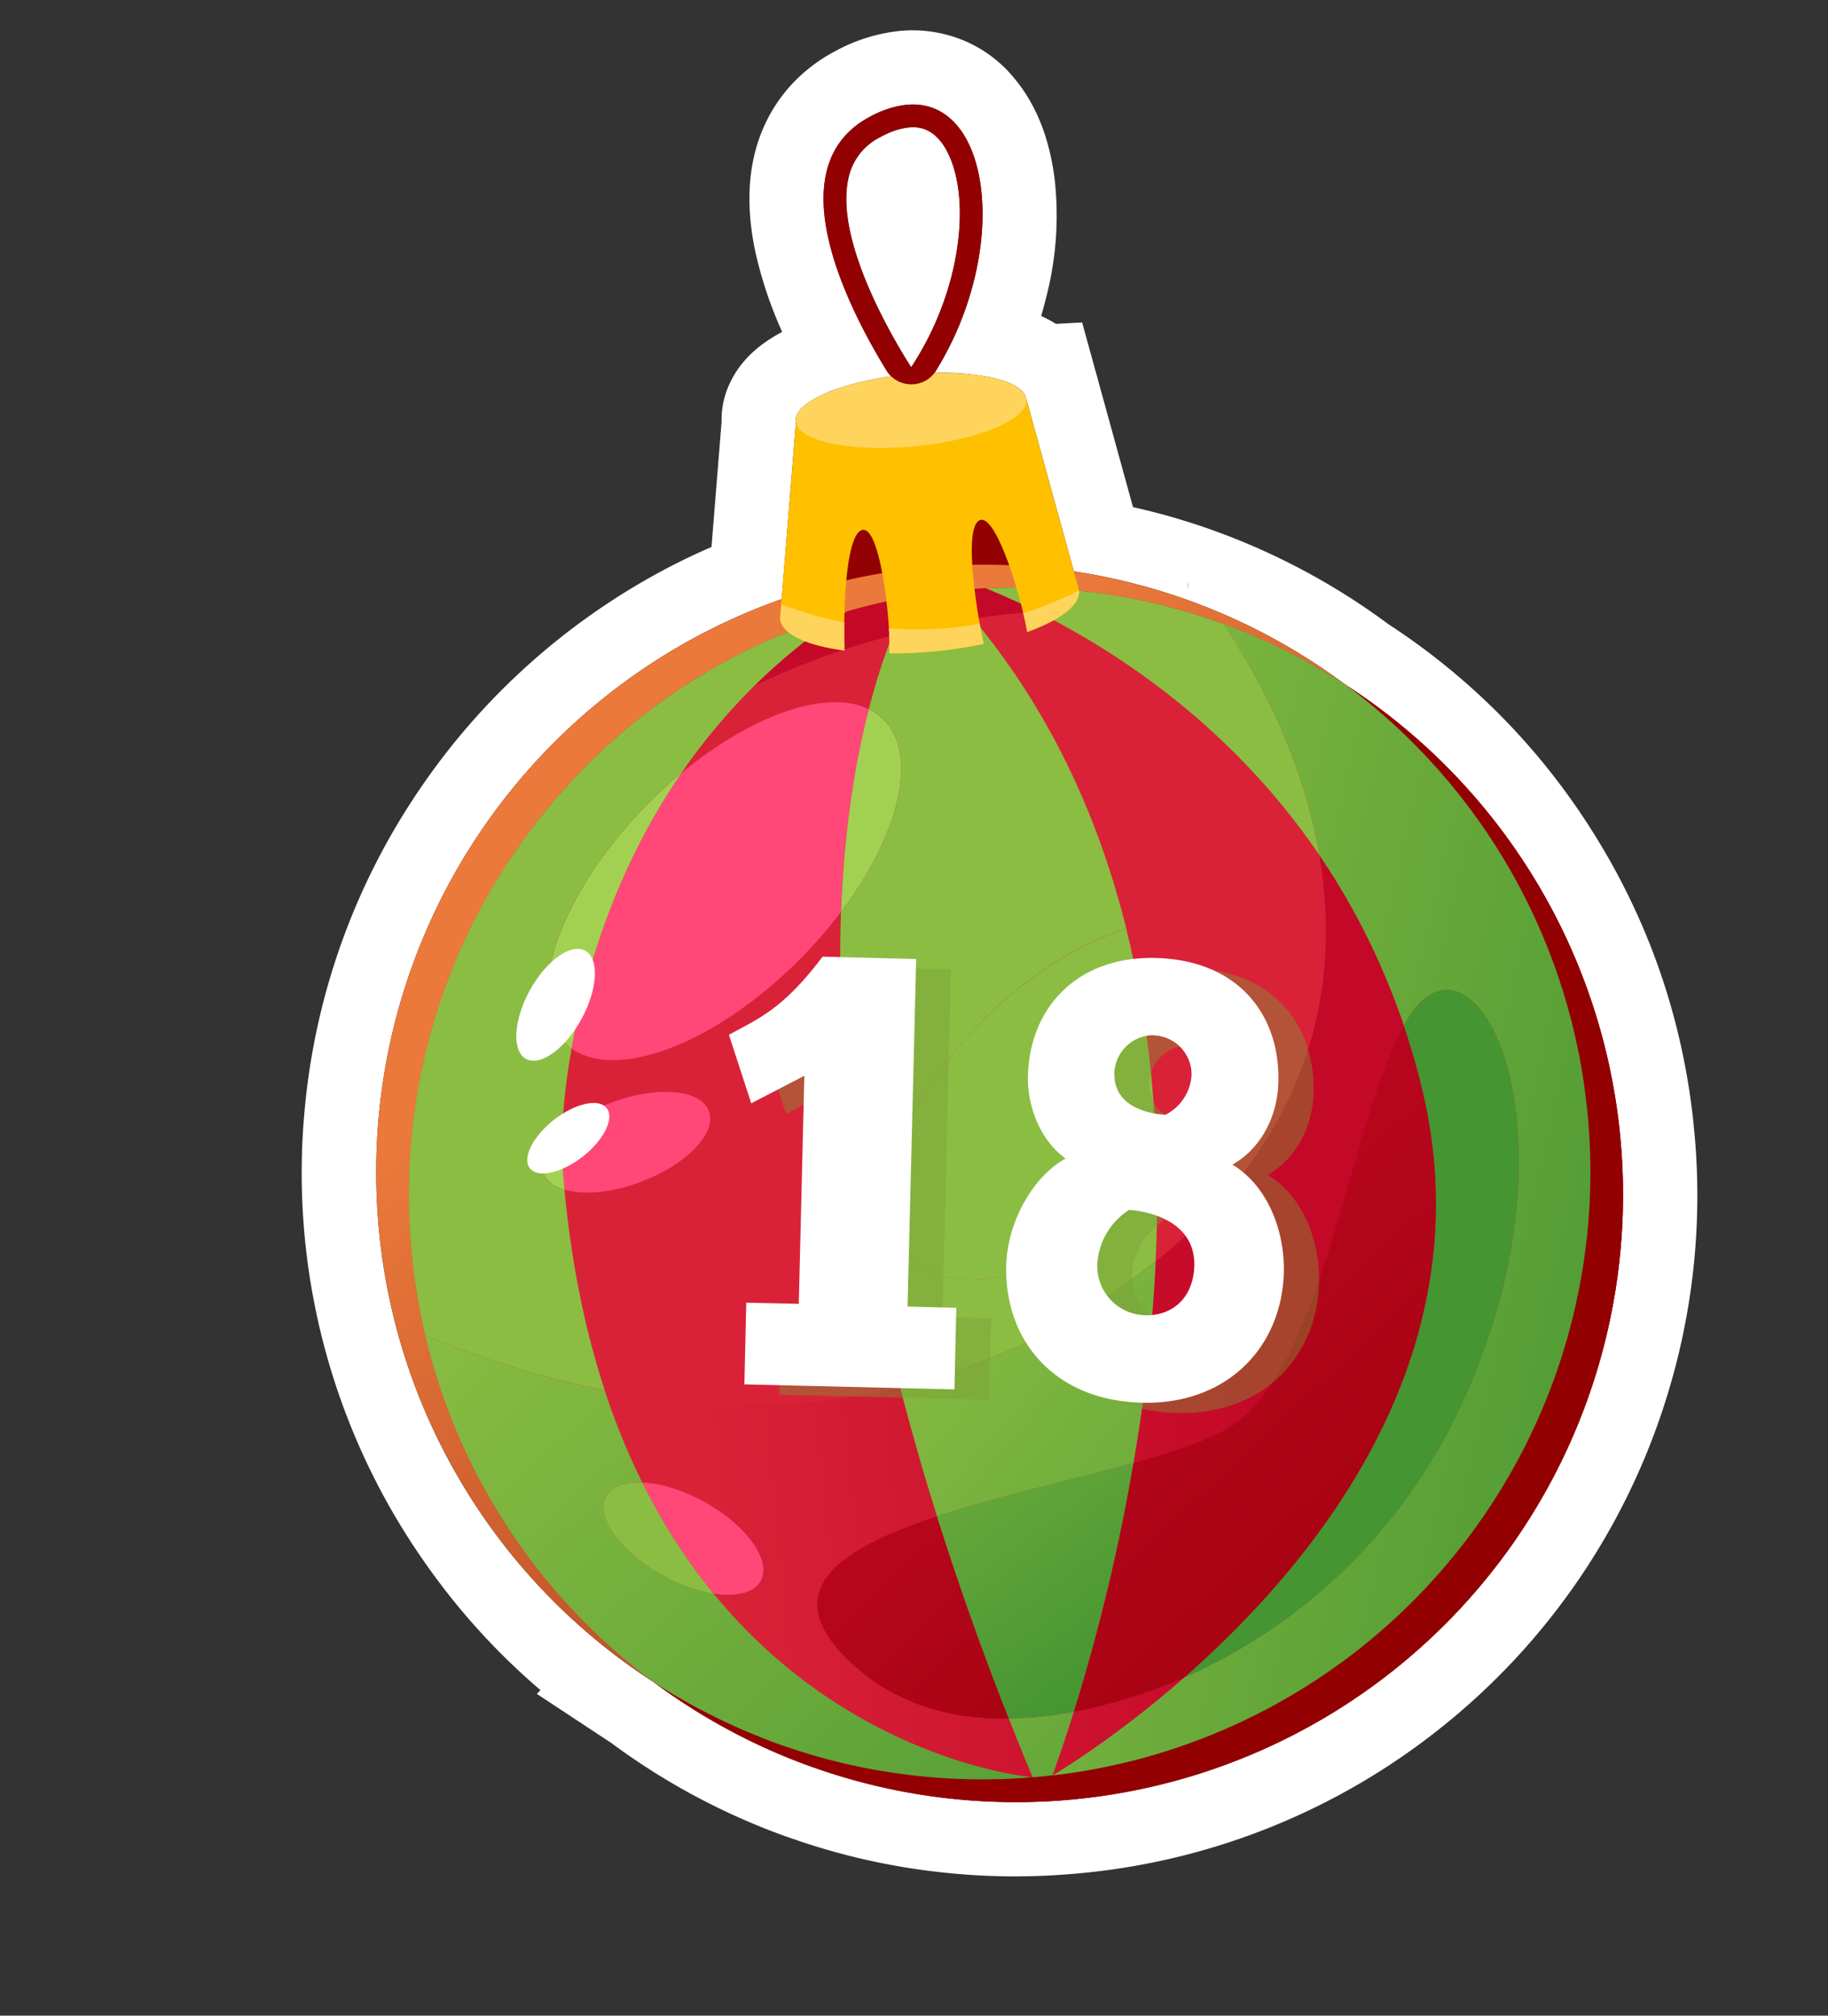 <svg viewBox="0 0 197.29 217.458" xmlns="http://www.w3.org/2000/svg" fill="none"><rect x="0" y="0" width="197.29" height="217.458" fill="#333333" stroke="none"/><defs><linearGradient id="a" x1="96.556" x2="43.662" y1="197.951" y2="-28.26" gradientUnits="userSpaceOnUse"><stop stop-color="#7B160E" offset=".1"/><stop stop-color="#EB793B" offset=".77"/></linearGradient><linearGradient id="b" x1="9.878" x2="95.469" y1="16.045" y2="48.217" gradientUnits="userSpaceOnUse"><stop stop-color="#D92238" offset=".11"/><stop stop-color="#C40828" offset=".77"/></linearGradient><linearGradient id="c" x1="28.737" x2="-7.281" y1="71.331" y2="-46.847" gradientUnits="userSpaceOnUse"><stop stop-color="#920001" offset=".11"/><stop stop-color="#C40828" offset=".77"/></linearGradient><linearGradient id="d" x1="59.12" x2="7.591" y1="113.456" y2="-55.602" gradientUnits="userSpaceOnUse"><stop stop-color="#920001" offset=".11"/><stop stop-color="#C40828" offset=".77"/></linearGradient><linearGradient id="e" x1="33.389" x2="47.913" y1="31.799" y2="-4.216" gradientUnits="userSpaceOnUse"><stop stop-color="#D92238" offset=".11"/><stop stop-color="#C40828" offset=".77"/></linearGradient><linearGradient id="f" x1="2.54" x2="17.392" y1="-40.66" y2="43.126" gradientUnits="userSpaceOnUse"><stop stop-color="#8BBD42" offset=".11"/><stop stop-color="#459532" offset=".77"/></linearGradient><linearGradient id="g" x1="-7.094" x2="16.826" y1="-28.487" y2="45.469" gradientUnits="userSpaceOnUse"><stop stop-color="#8BBD42" offset=".11"/><stop stop-color="#459532" offset=".77"/></linearGradient><linearGradient id="h" x1="1.973" x2="56.093" y1="-26.711" y2="97.898" gradientUnits="userSpaceOnUse"><stop stop-color="#8BBD42" offset=".11"/><stop stop-color="#459532" offset=".77"/></linearGradient><linearGradient id="i" x1=".086" x2="116.94" y1="22.94" y2="117.896" gradientUnits="userSpaceOnUse"><stop stop-color="#8BBD42" offset=".11"/><stop stop-color="#459532" offset=".77"/></linearGradient><linearGradient id="j" x1="14.415" x2="31.51" y1="12.857" y2="29.765" gradientUnits="userSpaceOnUse"><stop stop-color="#8BBD42" offset=".11"/><stop stop-color="#459532" offset=".77"/></linearGradient><linearGradient id="k" x1="-.813" x2="48.479" y1="-23.146" y2="145.625" gradientUnits="userSpaceOnUse"><stop stop-color="#8BBD42" offset=".11"/><stop stop-color="#459532" offset=".77"/></linearGradient></defs><path d="M97.85 11.3c9.07-.85 11.28 15.45 3.2 28.65l-.19.27c5.51-.11 9.73 1.04 9.9 2.87v.01h.02l5.12 18.54a65.09 65.09 0 0 1 29.26 12.19l.06.04.05.04a65.53 65.53 0 0 1-35.7 120.52h-.02a65.28 65.28 0 0 1-21.4-3.62l-.46-.16a65.73 65.73 0 0 1-17.16-9.18c.01 0 .03 0 .04.02l-.01-.01-.02-.01h-.01v-.01a65.47 65.47 0 0 1-29.64-48.85 65.54 65.54 0 0 1 43.47-67.98l1.54-19.07-.02-.11c-.18-1.96 4.3-4.01 10.3-4.85-.19-.19-.36-.4-.5-.64-4.38-7.13-11.83-22-1.8-27.35a10.67 10.67 0 0 1 3.97-1.3Zm4.35 5c-1.48-2.8-3.47-2.6-4.12-2.55a8.2 8.2 0 0 0-3.05 1.03 6.42 6.42 0 0 0-3.46 4.44c-1.34 5.9 3.4 15.1 6.77 20.4 5.45-8.26 6.52-18.3 3.86-23.32Zm26.09 47.2a2.15 2.15 0 0 0-.19-.7l.19.7Z" fill="#006A39" fill-rule="evenodd"/><path d="m110.95 43.7.77 2.8 4.18 15.14a65.17 65.17 0 0 1 29.26 12.19l.06.04.05.04a65.53 65.53 0 0 1-35.7 120.52h-.02a65.28 65.28 0 0 1-21.4-3.62l-.46-.16a64.35 64.35 0 0 1-10.31-4.72 65.94 65.94 0 0 1-6.6-4.29l-.21-.15-.01-.01-.03-.02.03.02-.02-.01h-.01v-.01l-.22-.14a65.35 65.35 0 0 1-29.42-48.7 65.54 65.54 0 0 1 43.47-67.99l1.3-16.1.14-1.75.1-1.22-.02-.11c-.08-.87.75-1.75 2.23-2.54a13.16 13.16 0 0 1 2.26-.97 31.26 31.26 0 0 1 5.81-1.34c-.19-.19-.36-.4-.5-.64-.62-1-1.29-2.14-1.96-3.38l-.06-.11a61.3 61.3 0 0 1-1.63-3.27c-3.4-7.4-5.6-16.62 1.84-20.6a10.67 10.67 0 0 1 3.98-1.3c7.37-.7 10.21 9.93 6.69 21.01a33.6 33.6 0 0 1-1.79 4.51 34.7 34.7 0 0 1-1.89 3.4 27.1 27.1 0 0 1 6.13.5c.43.1.83.2 1.2.32.43.14.82.3 1.16.47.85.44 1.35.97 1.41 1.57v.02h.02l.17.6Zm7.57-2.64 3.76 13.65a72.33 72.33 0 0 1 8.96 2.62 73.35 73.35 0 0 1 18.47 9.91l.06.04.06.05a73.57 73.57 0 0 1 12.72 10.48 73.41 73.41 0 0 1 9.68 12.47 73.01 73.01 0 0 1 6.83 14.26 73.42 73.42 0 0 1 3.79 17.44 73.1 73.1 0 0 1-3.06 29.04 73.3 73.3 0 0 1-24.12 35.25 73.23 73.23 0 0 1-39.1 15.82 76.27 76.27 0 0 1-7 .34h-.02c-.86 0-1.7-.02-2.54-.05h-.11a72.16 72.16 0 0 1-6.17-.49l-.5-.06a73.08 73.08 0 0 1-8.76-1.67l-1.01-.27a72.98 72.98 0 0 1-4.94-1.53l-.5-.17a73.1 73.1 0 0 1-19.08-10.18l-.72-.47-7.28-4.8.4-.4a72.74 72.74 0 0 1-12.1-13.22 73.09 73.09 0 0 1-13.3-49.99 73.08 73.08 0 0 1 11.49-32.68 73.77 73.77 0 0 1 26.74-24.71c1.83-.99 3.7-1.9 5.62-2.73l1.09-13.51a9.16 9.16 0 0 1 .92-4.22c.52-1.1 1.24-2.1 2.15-3 .94-.92 2.1-1.75 3.47-2.47a44.44 44.44 0 0 1-2.86-8.48c-.92-4.22-.9-8.01.06-11.39a16.91 16.91 0 0 1 3.7-6.7 17.57 17.57 0 0 1 4.79-3.7 18.52 18.52 0 0 1 6.98-2.2 14.43 14.43 0 0 1 6.97 1.05 14.01 14.01 0 0 1 5.38 4.02c2.38 2.84 3.84 6.5 4.39 10.99a35 35 0 0 1-.8 12.2c-.2.84-.42 1.67-.66 2.49.56.26 1.1.54 1.58.85l2.84-.15 1.55 5.62c.07.22.13.43.18.65Zm-52.25 147.17.1.07-.09-.06-.01-.01Zm34.49-152.98a33.08 33.08 0 0 0 1.68-4.53c1.64-5.68 1.5-11.13-.24-14.42-1.48-2.8-3.47-2.6-4.12-2.55a8.2 8.2 0 0 0-3.05 1.03 6.42 6.42 0 0 0-3.46 4.44c-.77 3.37.45 7.8 2.25 11.97a51.15 51.15 0 0 0 1.49 3.13c1 1.98 2.07 3.8 3.03 5.3a32.44 32.44 0 0 0 2.42-4.37Zm27.34 27.56c.1.22.17.45.19.68l-.19-.68Z" fill="#006A39" fill-rule="evenodd"/><path d="M97.85 11.3c9.07-.85 11.28 15.45 3.2 28.65l-.19.27c5.51-.11 9.73 1.04 9.9 2.87v.01h.02l5.12 18.54a65.09 65.09 0 0 1 29.26 12.19l.06.04.05.04a65.53 65.53 0 0 1-35.7 120.52h-.02a65.28 65.28 0 0 1-21.4-3.62l-.46-.16a65.73 65.73 0 0 1-17.16-9.18c.01 0 .03 0 .04.02l-.01-.01-.02-.01h-.01v-.01a65.47 65.47 0 0 1-29.64-48.85 65.54 65.54 0 0 1 43.47-67.98l1.54-19.07-.02-.11c-.18-1.96 4.3-4.01 10.3-4.85-.19-.19-.36-.4-.5-.64-4.38-7.13-11.83-22-1.8-27.35a10.67 10.67 0 0 1 3.97-1.3Zm4.35 5c-1.48-2.8-3.47-2.6-4.12-2.55a8.2 8.2 0 0 0-3.05 1.03 6.42 6.42 0 0 0-3.46 4.44c-1.34 5.9 3.4 15.1 6.77 20.4 5.45-8.26 6.52-18.3 3.86-23.32Zm26.09 47.2a2.15 2.15 0 0 0-.19-.7l.19.7Z" fill="#920001" fill-rule="evenodd"/><path d="m110.95 43.7.77 2.8 4.18 15.14a65.17 65.17 0 0 1 29.26 12.19l.06.04.05.04a65.53 65.53 0 0 1-35.7 120.52h-.02a65.28 65.28 0 0 1-21.4-3.62l-.46-.16a64.35 64.35 0 0 1-10.31-4.72 65.94 65.94 0 0 1-6.6-4.29l-.21-.15-.01-.01-.03-.02.03.02-.02-.01h-.01v-.01l-.22-.14a65.35 65.35 0 0 1-29.42-48.7 65.54 65.54 0 0 1 43.47-67.99l1.3-16.1.14-1.75.1-1.22-.02-.11c-.08-.87.75-1.75 2.23-2.54a13.16 13.16 0 0 1 2.26-.97 31.26 31.26 0 0 1 5.81-1.34c-.19-.19-.36-.4-.5-.64-.62-1-1.29-2.14-1.96-3.38l-.06-.11a61.3 61.3 0 0 1-1.63-3.27c-3.4-7.4-5.6-16.62 1.84-20.6a10.67 10.67 0 0 1 3.98-1.3c7.37-.7 10.21 9.93 6.69 21.01a33.6 33.6 0 0 1-1.79 4.51 34.7 34.7 0 0 1-1.89 3.4 27.1 27.1 0 0 1 6.13.5c.43.1.83.2 1.2.32.43.14.82.3 1.16.47.85.44 1.35.97 1.41 1.57v.02h.02l.17.6Zm7.57-2.64 3.76 13.65a72.33 72.33 0 0 1 8.96 2.62 73.35 73.35 0 0 1 18.47 9.91l.06.04.06.05a73.57 73.57 0 0 1 12.72 10.48 73.41 73.41 0 0 1 9.68 12.47 73.01 73.01 0 0 1 6.83 14.26 73.42 73.42 0 0 1 3.79 17.44 73.1 73.1 0 0 1-3.06 29.04 73.3 73.3 0 0 1-24.12 35.25 73.23 73.23 0 0 1-39.1 15.82 76.27 76.27 0 0 1-7 .34h-.02c-.86 0-1.7-.02-2.54-.05h-.11a72.16 72.16 0 0 1-6.17-.49l-.5-.06a73.08 73.08 0 0 1-8.76-1.67l-1.01-.27a72.98 72.98 0 0 1-4.94-1.53l-.5-.17a73.1 73.1 0 0 1-19.08-10.18l-.72-.47-7.28-4.8.4-.4a72.74 72.74 0 0 1-12.1-13.22 73.09 73.09 0 0 1-13.3-49.99 73.08 73.08 0 0 1 11.49-32.68 73.77 73.77 0 0 1 26.74-24.71c1.83-.99 3.7-1.9 5.62-2.73l1.09-13.51a9.16 9.16 0 0 1 .92-4.22c.52-1.1 1.24-2.1 2.15-3 .94-.92 2.1-1.75 3.47-2.47a44.44 44.44 0 0 1-2.86-8.48c-.92-4.22-.9-8.01.06-11.39a16.91 16.91 0 0 1 3.7-6.7 17.57 17.57 0 0 1 4.79-3.7 18.52 18.52 0 0 1 6.98-2.2 14.43 14.43 0 0 1 6.97 1.05 14.01 14.01 0 0 1 5.38 4.02c2.38 2.84 3.84 6.5 4.39 10.99a35 35 0 0 1-.8 12.2c-.2.84-.42 1.67-.66 2.49.56.26 1.1.54 1.58.85l2.84-.15 1.55 5.62c.07.22.13.43.18.65Zm-52.25 147.17.1.07-.09-.06-.01-.01Zm34.49-152.98a33.08 33.08 0 0 0 1.68-4.53c1.64-5.68 1.5-11.13-.24-14.42-1.48-2.8-3.47-2.6-4.12-2.55a8.2 8.2 0 0 0-3.05 1.03 6.42 6.42 0 0 0-3.46 4.44c-.77 3.37.45 7.8 2.25 11.97a51.15 51.15 0 0 0 1.49 3.13c1 1.98 2.07 3.8 3.03 5.3a32.44 32.44 0 0 0 2.42-4.37Zm27.34 27.56c.1.22.17.45.19.68l-.19-.68Z" fill="#FFF" fill-rule="evenodd"/><path d="m87.62 53.72 1.9 11.27 12.36-.79c.21-.02 7.93-1.98 7.9-2.26-.02-.27-1.69-7.75-2.14-8.12-.44-.37-17.13-.85-17.32-.7-.2.16-2.7.6-2.7.6Z" fill="#920001"/><path d="M126.87 88.59a65.53 65.53 0 0 1-117.44 10.8 65.47 65.47 0 0 1-5.22-56.91 65.52 65.52 0 0 1 122.66 46.11Z" fill="url(#a)" transform="rotate(-26.005 217.713 8.116)"/><path d="M174.88 122.73a65.53 65.53 0 0 1-104.35 58.73 65.53 65.53 0 0 0 74.68-107.59 65.41 65.41 0 0 1 29.67 48.86Z" fill="#D92238"/><path d="M171.35 120.27a65.52 65.52 0 0 1-59.9 71.47 65.25 65.25 0 0 1-40.9-10.28 65.35 65.35 0 0 1-26.12-46.4 65.23 65.23 0 0 1 10.46-42.1 65.49 65.49 0 0 1 90.34-19.08 65.32 65.32 0 0 1 26.13 46.4Z" fill="#D92238"/><path d="M174.88 122.73a65.53 65.53 0 0 1-104.35 58.73 65.53 65.53 0 0 0 74.68-107.6 65.4 65.4 0 0 1 29.67 48.87Z" fill="#920001"/><path d="M0 48.66Zm102.73-21.72a75.98 75.98 0 0 0 .96-26.94c-4.2 14.34-14.58 27.01-35.1 31.63-1.66.37-3.4.7-5.2.96a69.4 69.4 0 0 1-25.54-.84c-11.2-2.51-20.8-7.66-28.79-13.69a74.95 74.95 0 0 0-.71 10.71c.03 5.18.65 9.9 1.66 14.15 4.8 20.32 18.62 30.5 21.65 32.53l.59.38a324.43 324.43 0 0 1 3.07-29.83c6.9.93 14.86 2.87 21.59 4.12a207.82 207.82 0 0 1-22.63 26.46c.23-.01 7.58-.58 17.44-3.26 18.17-4.95 44.86-17.12 51-46.39l.01.01Z" fill="url(#b)" transform="rotate(-26.005 322.829 -37.665)"/><path d="M93.77 76.5a102.68 102.68 0 0 0-3 21.86 50.01 50.01 0 0 1-4.25 4.93c-9.04 9.18-19.83 13.36-24.83 9.83 1.4-7.97 4.6-19.15 11.86-29.72 7.59-6.3 15.67-9.09 20.22-6.9Zm-24.57 50.99c-3.15 1.2-6.24 1.45-8.27.85-.12-1.38-.24-2.79-.32-4.22 0 0 0-.72.05-2.02a16.69 16.69 0 0 1 5.33-3.14c4.92-1.86 9.62-1.45 10.51.9.9 2.35-2.37 5.76-7.29 7.62Z" fill="#FF4878"/><path d="M16.3.55a324.43 324.43 0 0 0-2.6 23.02c-5.5-2.59-10.08-6.52-12.48-12.44-4.45-11 3.9-12.1 15.09-10.58Z" fill="url(#c)" transform="rotate(-26.005 411.743 -101.601)"/><path d="M12.36 52.78a55.98 55.98 0 0 1-12.36-1.9 208.6 208.6 0 0 0 17.56-21.3c5.08.94 9.46 1.5 12.12.92 11.74-2.52 24.77-23.35 34.78-30.5-.27 2.1-.63 4.22-1.08 6.4-6.15 29.27-32.84 41.43-51.02 46.38Z" fill="url(#d)" transform="rotate(-26.005 347.636 -133.163)"/><path d="M80.57 19.97c-.92-.78-32.47-27.28-80.57-10.76a65.4 65.4 0 0 1 56.52-5c9.4 3.53 17.5 9 24.05 15.76Z" fill="url(#e)" transform="rotate(-26.005 208.758 -67.747)"/><path d="M124.88 128.03a119.33 119.33 0 0 0-3.32-27.84c5.06-1.56 9.5-1.17 12.07 1.52 4.95 5.18 1.03 16.96-8.75 26.32Z" fill="#D92238"/><path d="M82.1 170.55c-.71 1.3-2.65 1.75-5.08 1.37a63.2 63.2 0 0 1-7.7-11.99c1.92.09 4.28.78 6.62 2.06 4.61 2.52 7.37 6.35 6.16 8.56Z" fill="#FF4878"/><path d="m124.88 128.03-.02.01c-9.8 9.37-21.76 12.75-26.72 7.56-4.95-5.18-1.02-16.97 8.78-26.33 4.72-4.5 9.94-7.63 14.63-9.07 2.3 9.22 3.25 18.66 3.32 27.83Z" fill="#8BBD42"/><path d="M24.18 4.12a207.82 207.82 0 0 1-17.55 21.3 41.4 41.4 0 0 1-6.63-2.4 325.9 325.9 0 0 1 2.6-23.02c6.9.93 14.86 2.88 21.59 4.12Z" fill="url(#f)" transform="rotate(-26.005 406.072 -131.545)"/><path d="M7.1 2.4c-2.08 2.2-3.82 3.94-5.08 5.16a87.8 87.8 0 0 1-2.02-.75c.14-2.31.3-4.58.47-6.81a41.4 41.4 0 0 0 6.62 2.4Z" fill="url(#g)" transform="rotate(-26.005 456.16 -142.047)"/><path d="M90.77 98.37c.33-9 1.55-16.25 3-21.86.58.28 1.1.64 1.57 1.1 3.84 3.78 1.74 12.4-4.57 20.76Z" fill="#A2D152"/><path d="M124.88 128.03a141 141 0 0 1-.16 8.05 68.93 68.93 0 0 1-4.25 3.14 69.57 69.57 0 0 1-23.32 10.44c-5.43-21.14-6.86-38.1-6.38-51.3 6.31-8.35 8.41-16.97 4.57-20.76a5.9 5.9 0 0 0-1.57-1.1c2.7-10.47 6.18-15.29 6.18-15.29 11.44 11.29 18.1 24.87 21.61 38.98-4.7 1.44-9.92 4.57-14.63 9.07-9.8 9.36-13.73 21.16-8.78 26.34 4.95 5.18 16.91 1.8 26.72-7.56l.01-.02Z" fill="#8BBD42"/><path d="M33.27 0a175.58 175.58 0 0 1-11.69 18.5c-6.72-1.25-14.7-3.19-21.58-4.13.75-5 1.6-9.75 2.52-14.25a69.64 69.64 0 0 0 25.54.84 65 65 0 0 0 5.2-.96Z" fill="url(#h)" transform="rotate(-26.005 373.647 -129.999)"/><path d="M83.15 64.85a65.52 65.52 0 0 1-83.15 38.73c.23-.02 7.59-.59 17.44-3.27a59.18 59.18 0 0 0 37.9-11.9 71.02 71.02 0 0 0 11.25-10.65c15.74-18.83 13.53-37.38 3.46-30.6l-.51.37c.94-7.38.78-14.24-.13-20.55 2.6-8.86 2.83-18.36 1.62-26.98a65.66 65.66 0 0 1 8.98 11.68 65.32 65.32 0 0 1 3.14 53.16Z" fill="url(#i)" transform="rotate(-26.005 247.26 -98.43)"/><path d="M106.38 63.46a65.24 65.24 0 0 1 25.65 3.84c4.86 7.23 8.82 15.87 10.37 24.96-11.46-16.86-27.29-25.23-36.02-28.8Z" fill="#8BBD42"/><path d="M49.15 32.02a71.02 71.02 0 0 1-11.24 10.66 59.23 59.23 0 0 1-37.91 11.9c18.18-4.96 44.86-17.12 51.01-46.4.46-2.17.82-4.3 1.09-6.39l.5-.36c10.08-6.79 12.3 11.76-3.45 30.59Z" fill="url(#j)" transform="rotate(-26.005 337.582 -159.04)"/><path d="M73.55 83.4c-7.26 10.56-10.45 21.74-11.86 29.72a4.44 4.44 0 0 1-.7-.6c-4.62-4.53-.67-16.03 8.81-25.67a49.92 49.92 0 0 1 3.75-3.45Zm-12.89 38.7c-.07 1.3-.06 2.02-.06 2.02.09 1.43.2 2.84.33 4.22-1.13-.32-1.93-.92-2.24-1.75-.5-1.32.3-2.97 1.97-4.48Z" fill="#A2D152"/><path d="m39.6 71.61-1.04-.41-.16-.07-.24-.1-.15-.06-.83-.35-.39-.18c-.25-.1-.5-.22-.76-.34l-.46-.22-.05-.02c-.3-.13-.58-.27-.87-.42h-.01a44.73 44.73 0 0 1-1.89-.96l-.42-.22-.47-.25-.02-.02-.68-.37-.14-.09-.46-.26c-.3-.17-.6-.34-.88-.52l-.1-.06-.77-.47-.12-.07a51.56 51.56 0 0 1-1.63-1.06l-.03-.02c-.17-.1-.34-.22-.5-.33l-.57-.4a52.87 52.87 0 0 1-2.22-1.6c-.19-.15-.37-.3-.56-.43l-.34-.28a43.9 43.9 0 0 1-2-1.63 38.1 38.1 0 0 1-.8-.7l-.18-.15a71.37 71.37 0 0 1-4.07-3.95l-.2-.22-.91-1-.07-.08-.02-.03-.5-.56-.5-.58-.34-.41a61.2 61.2 0 0 1-2.25-2.84c-.53-.7-1.03-1.41-1.53-2.13v-.01l-.6-.88a30.36 30.36 0 0 1-.55-.84 41.48 41.48 0 0 1-.98-1.58 65.35 65.35 0 0 1-5.74-44.44 101 101 0 0 0 14.8 13.85 74.95 74.95 0 0 0-.71 10.7c-1.64-.9-3.16-1.1-4.17-.38-2.06 1.46-1.26 6.12 1.78 10.4a17.1 17.1 0 0 0 4.05 4.14c4.81 20.32 18.62 30.5 21.66 32.52.33.23.54.36.58.38Z" fill="url(#k)" transform="rotate(-26.005 335.633 -23.874)"/><path d="M77.02 171.93a17.1 17.1 0 0 1-5.45-1.94c-4.62-2.53-7.38-6.36-6.17-8.57.6-1.09 2.05-1.58 3.92-1.49 2.3 4.64 4.92 8.6 7.7 12Zm14.38-105.97a64 64 0 0 0-17.86 17.44 49.25 49.25 0 0 0-3.74 3.45c-9.49 9.64-13.44 21.14-8.82 25.68.22.22.46.41.71.59a73 73 0 0 0-1.04 8.98c-1.66 1.52-2.46 3.17-1.96 4.48.31.84 1.1 1.43 2.23 1.76.78 8.24 2.3 15.4 4.35 21.65a100.99 100.99 0 0 1-19.38-5.95 66.12 66.12 0 0 1-1.47-8.98 65.23 65.23 0 0 1 10.45-42.11 65.49 65.49 0 0 1 36.53-27Z" fill="#8BBD42"/><path d="M62.76 109.93c1.76-3.23 1.94-6.53.4-7.37-1.55-.84-4.23 1.09-6 4.31-1.75 3.23-1.93 6.52-.39 7.37 1.55.84 4.23-1.09 5.99-4.31Z" fill="#FFF" fill-rule="evenodd"/><path d="M65.48 119.55c-.86-1.1-3.4-.53-5.7 1.26-2.28 1.79-3.45 4.13-2.59 5.23.86 1.1 3.4.53 5.7-1.26 2.28-1.79 3.45-4.13 2.59-5.23Z" fill="#FFF"/><path d="M82.43 112.75c3.26-1.78 5.84-2.77 10.11-8.42l10.09.25-.92 37.5 5.26.13-.2 8.8-22.67-.54.2-8.81 5.67.12.6-24.6-5.73 2.97-2.45-7.41.04.01Zm36.33 13.35c-2.79-2.07-4.12-5.73-4.02-8.91.19-7.35 5.3-12.94 13.8-12.73 8.79.22 13.4 6.03 13.23 13.4-.11 4.36-2.47 7.56-4.97 8.88 3.79 2.27 5.66 7.1 5.56 11.6-.2 8.17-6.17 14.32-15.3 14.1-9.41-.23-14.86-6.67-14.66-14.83.1-4.3 2.62-9.4 6.41-11.53l-.05.02Zm8.55 16.92c2.76.08 5.18-1.65 5.34-5.3.12-4.64-4.44-5.89-7.04-6.07-1.72 1.08-3.39 3.38-3.43 5.81a5.3 5.3 0 0 0 5.15 5.55l-.02.01Zm.9-30.22a4.26 4.26 0 0 0-4.2 4.06c-.06 3.65 3.65 4.41 5.5 4.5a5.14 5.14 0 0 0 2.83-4.3 4.22 4.22 0 0 0-4.14-4.26Z" opacity=".4" style="mix-blend-mode:multiply" fill="#7C9E38"/><path d="M78.67 111.64c3.26-1.79 5.84-2.78 10.11-8.43l10.1.25-.93 37.5 5.26.13-.2 8.8-22.67-.54.2-8.81 5.67.12.6-24.6-5.73 2.97-2.42-7.42v.03Zm36.32 13.34c-2.79-2.04-4.13-5.73-4.05-8.9.19-7.35 5.29-12.94 13.8-12.73 8.79.22 13.42 6.02 13.23 13.37-.11 4.4-2.45 7.56-4.97 8.92 3.79 2.27 5.66 7.1 5.56 11.6-.2 8.16-6.2 14.32-15.3 14.09-9.42-.23-14.87-6.66-14.66-14.82.1-4.31 2.6-9.4 6.41-11.53h-.02Zm8.56 16.92c2.77.08 5.2-1.65 5.35-5.3.12-4.64-4.46-5.88-7.04-6.07a7.45 7.45 0 0 0-3.43 5.81 5.3 5.3 0 0 0 5.15 5.55h-.03Zm.9-30.22a4.24 4.24 0 0 0-4.18 4.08c-.08 3.63 3.64 4.39 5.5 4.51a5.14 5.14 0 0 0 2.83-4.3 4.22 4.22 0 0 0-4.14-4.27v-.02Z" fill="#FFF"/><path d="M87.66 67.34c-.02-.24 0-.48.06-.72l-.06.72Zm40.64-3.84-.2-.7c.1.23.17.46.2.7Z" fill="#FFC000"/><path d="M116.46 63.7c.15 1.58-2.05 3.2-5.6 4.48a34.1 34.1 0 0 0-.42-2.02c-1.02-4.3-3.28-10.9-4.78-10-1.43.88-.57 7.52.08 11.15.18 1.02.34 1.8.44 2.15a49.07 49.07 0 0 1-10.2 1.03c.04-.65.02-1.6-.04-2.7-.27-4.4-1.34-11.22-2.96-10.59-1.43.56-1.81 6.16-1.86 9.94-.02 1.35 0 2.47.04 3.04-4.08-.54-6.81-1.77-6.97-3.43l.04-.57.08-.98 1.6-19.75 24.87-2.35 5.53 20.05.15.55Z" fill="#FFC000"/><path d="M110.76 43.1c-.2-2.15-5.93-3.36-12.8-2.71-6.88.65-12.28 2.91-12.08 5.06.2 2.14 5.94 3.36 12.81 2.7 6.87-.64 12.28-2.91 12.07-5.06Z" fill="#FFD45C" fill-rule="evenodd"/><path d="M84.32 65.2a41.3 41.3 0 0 0 6.8 1.94c-.02 1.35 0 2.47.04 3.04-4.08-.53-6.8-1.77-6.97-3.43l.05-.56.08-.99Zm21.42 2.1c.18 1.02.34 1.8.43 2.16a49.05 49.05 0 0 1-10.2 1.03c.05-.65.03-1.6-.04-2.7 3 .23 6.3.15 9.8-.49Zm10.72-3.6c.15 1.58-2.05 3.2-5.6 4.48-.1-.57-.24-1.26-.42-2.03a39.56 39.56 0 0 0 6.02-2.45Z" fill="#FFD45C"/><path d="m97.85 11.3.23 2.45c.65-.06 2.64-.25 4.12 2.55 2.66 5.02 1.59 15.06-3.86 23.32-3.37-5.3-8.11-14.5-6.77-20.4a6.42 6.42 0 0 1 3.46-4.44c1.1-.6 2.13-.94 3.05-1.03l-.23-2.44m0 0c-1.2.11-2.54.53-3.98 1.3-10.02 5.34-2.57 20.22 1.8 27.35a3.15 3.15 0 0 0 5.38-.01c8.08-13.2 5.87-29.5-3.2-28.64Z" fill="#920001"/></svg>